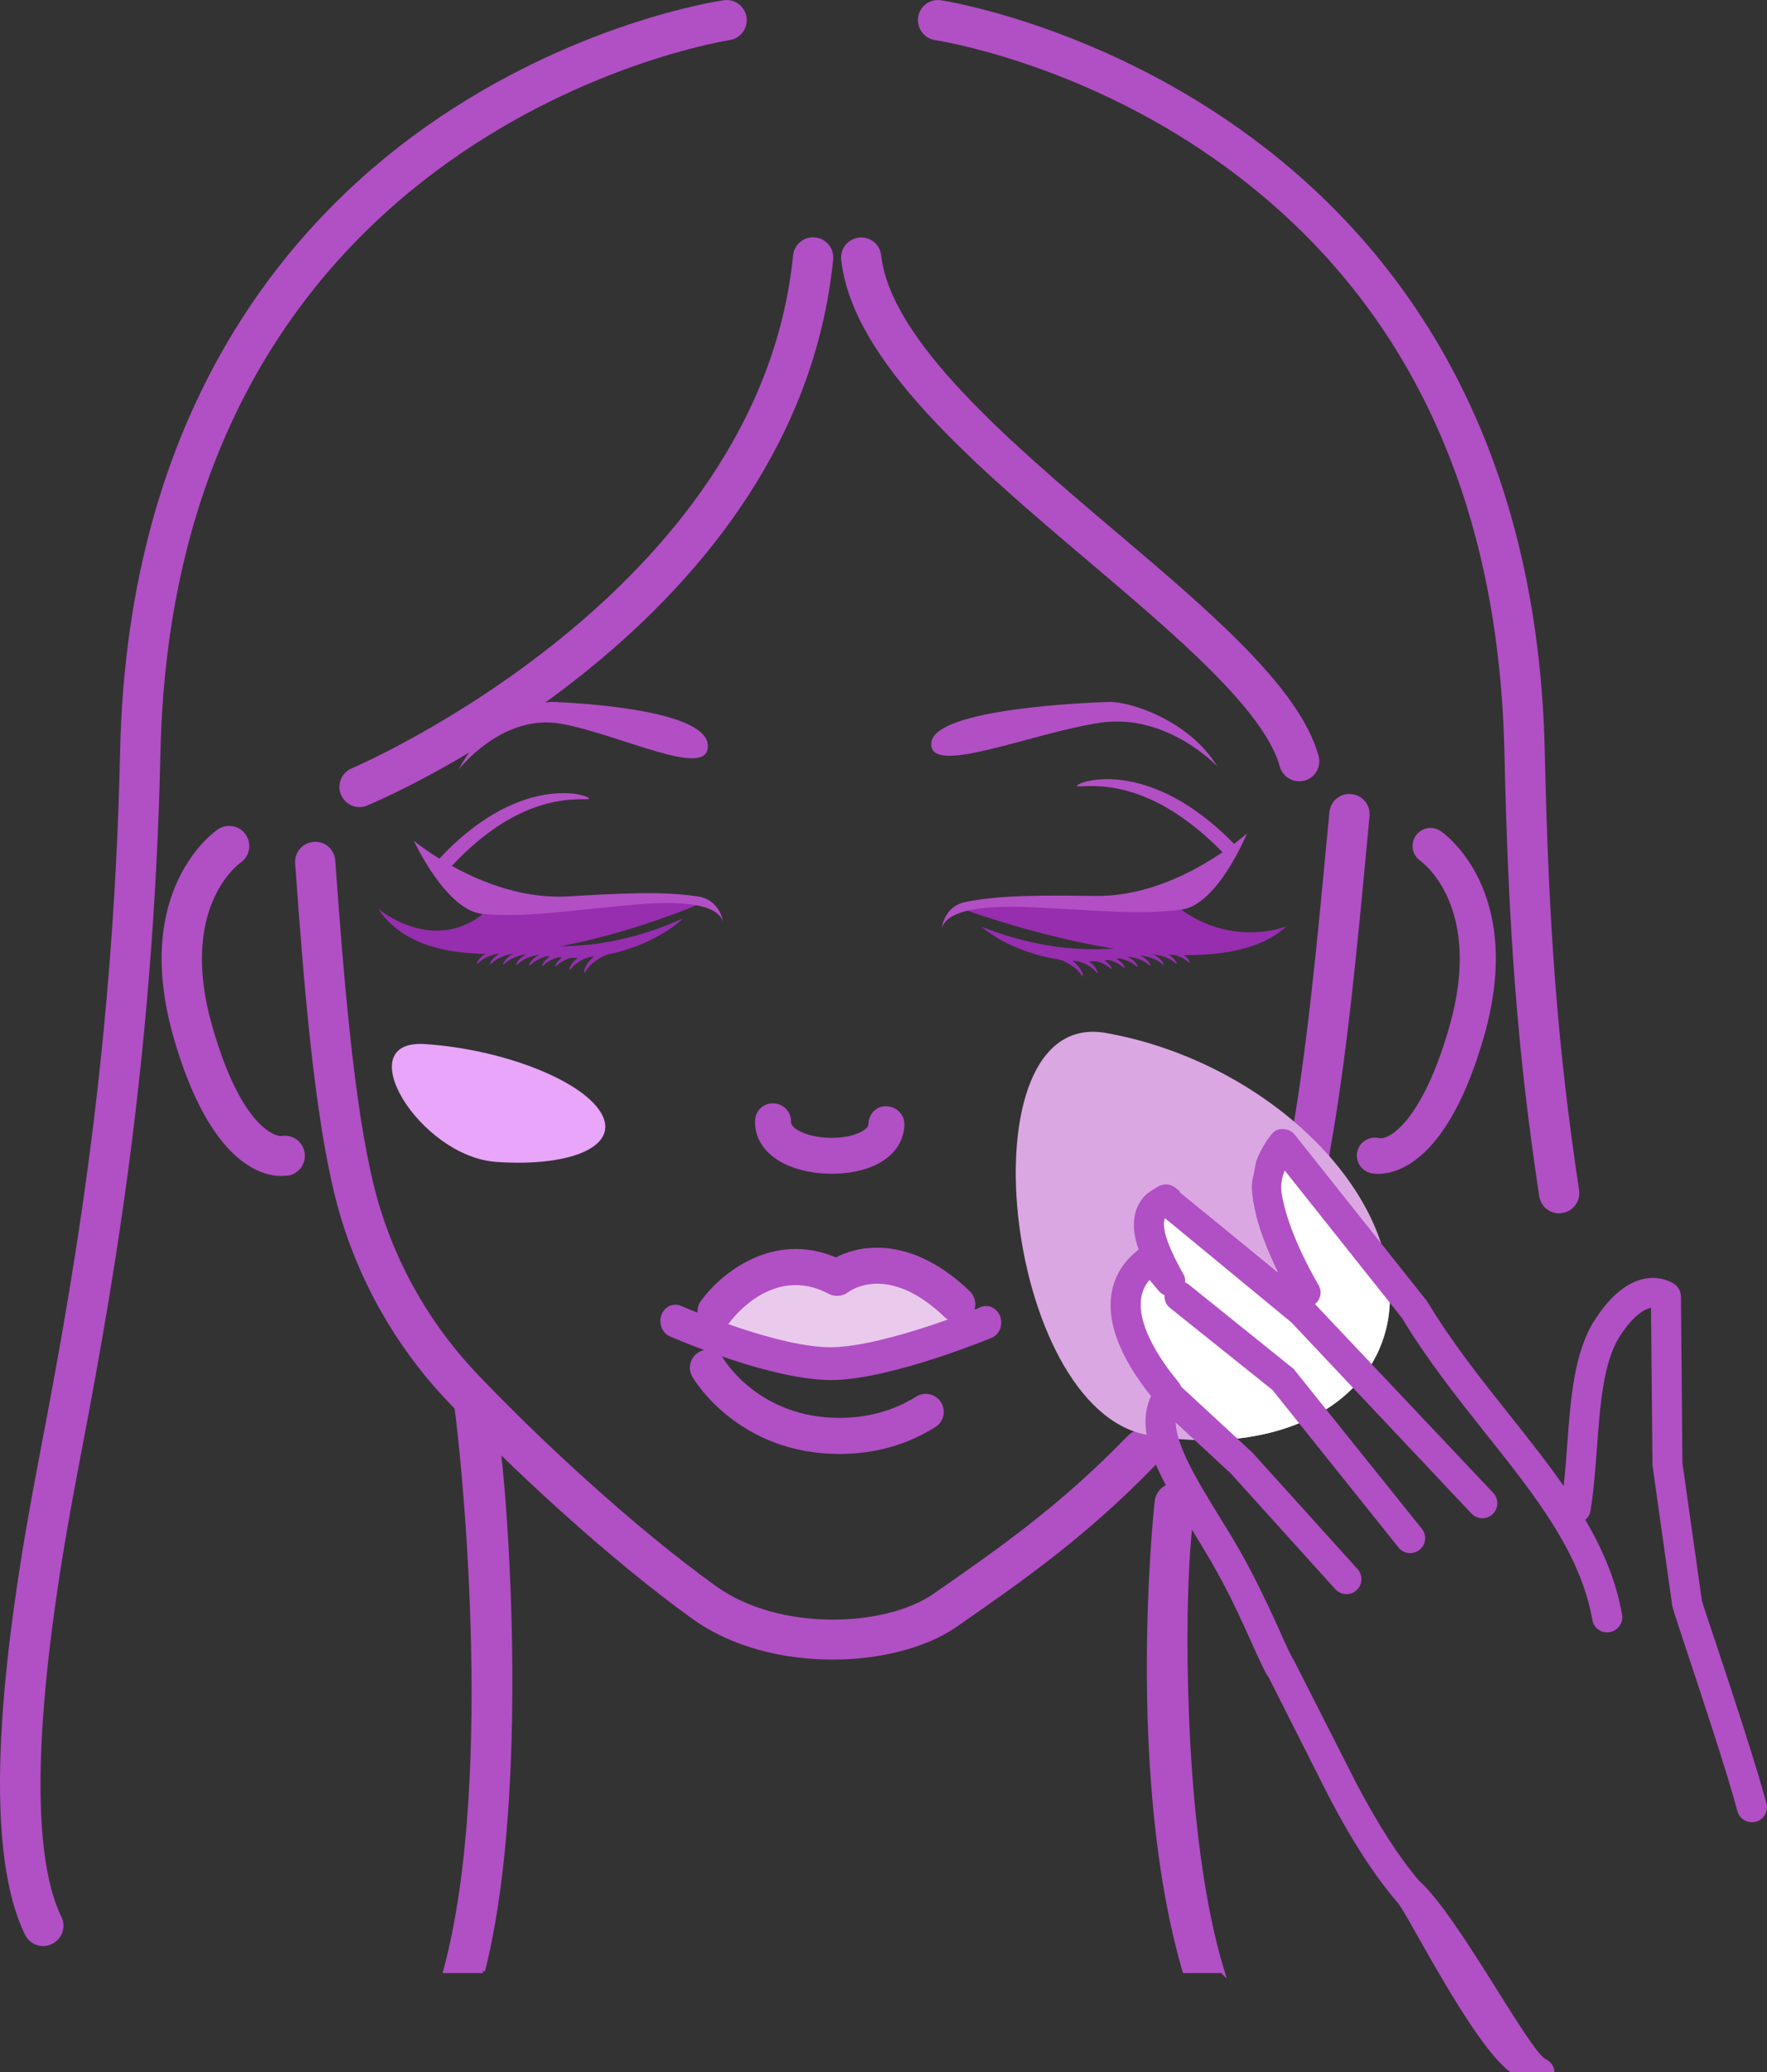 <svg viewBox="0 0 826.95 969.68" xmlns:xlink="http://www.w3.org/1999/xlink" xmlns="http://www.w3.org/2000/svg" data-sanitized-data-name="Layer 1" data-name="Layer 1" id="Layer_1">
  <rect x="0" y="0" width="826.95" height="969.68" fill="#333333" stroke="none"/>
  <defs>
    <style>
      .cls-1 {
        clip-path: url(#clippath);
      }

      .cls-2 {
        fill: none;
      }

      .cls-2, .cls-3, .cls-4, .cls-5, .cls-6, .cls-7, .cls-8, .cls-9 {
        stroke-width: 0px;
      }

      .cls-10 {
        stroke-width: 2px;
      }

      .cls-10, .cls-5, .cls-11 {
        fill: #b14fc5;
      }

      .cls-10, .cls-11 {
        stroke: #b14fc5;
        stroke-miterlimit: 10;
      }

      .cls-3 {
        fill: #962eaf;
      }

      .cls-4 {
        fill: #daa7e2;
      }

      .cls-6 {
        fill: #b24fc5;
      }

      .cls-7 {
        fill: #fff;
      }

      .cls-8 {
        fill: #e9caed;
      }

      .cls-9 {
        fill: #e8a5f9;
      }

      .cls-11 {
        stroke-width: .75px;
      }
    </style>
    <clipPath id="clippath">
      <path d="m651.09,609.76c5.05,36.27-29.08,66.6-62.22,66.6s-59.99-29.68-59.99-66.3,26.86-66.3,59.99-66.3,57.31,30.8,62.22,66Z" class="cls-2"></path>
    </clipPath>
  </defs>
  <g>
    <path d="m331.3,618.74s21.28-24.57,40.55-20.93c19.28,3.7,20.53,4.79,20.53,4.79,0,0,8.39-6.79,22.52-5.39,14.13,1.45,34.71,19.58,34.71,19.58,0,0-31.26,16.53-61.23,14.98-29.97-1.55-57.08-13.03-57.08-13.03Z" class="cls-8"></path>
    <path d="m389.63,775.55c-22.87,0-46.8-5.79-64.92-18.83-40-28.72-87-72.52-115.87-103.18-24.62-26.42-42.25-58.78-50.99-93.69-9.79-39.2-14.63-98.49-18.73-155.92-.35-4.64,3.15-8.69,7.79-8.99,4.69-.45,8.69,3.15,8.99,7.79,3.9,54.19,8.79,115.17,18.28,153.02,8.04,32.11,24.27,61.93,46.95,86.25,28.27,30.02,74.31,72.97,113.42,101.03,29.72,21.38,79.61,19.53,102.68,3.7,30.56-21.23,59.53-41.35,91.24-74.16,3.25-3.35,8.59-3.45,11.94-.2,3.35,3.25,3.45,8.54.2,11.89-32.86,34.01-62.43,54.54-93.74,76.31-13.93,9.54-35.06,14.98-57.23,14.98Z" class="cls-10"></path>
    <path d="m612.82,547.12c-4.64,0-8.49-3.9-8.49-8.54,0-.7.25-2.3.45-3,7.74-42.65,12.79-96.24,16.83-139.34l1.55-16.08c.45-4.64,4.34-8.04,9.19-7.59,4.64.45,8.04,4.54,7.59,9.19l-1.5,16.03c-4.1,43.4-9.14,97.39-17.08,141.04-.05,4.69-3.9,8.29-8.54,8.29Z" class="cls-10"></path>
    <path d="m571.97,922.23h-17.58c-26.62-91.14-13.53-215.85-12.93-220.09.05-.5.15-1,.35-1.45v-.05c1.35-3.75,5.09-6.24,9.24-5.54,1.25.15,2.5.7,3.45,1.4,2.4,1.6,3.9,4.44,3.65,7.49,0,.25,0,.45-.05.7-.05.35-1.45,9.89-2.4,25.67v.05c-2.1,33.56-2.35,130.85,16.28,191.83Z" class="cls-10"></path>
    <path d="m225.97,922.23h-17.53c24.92-92.09,7.49-248.61,5.24-263.59v-.05c-.1-.85-.25-1.4-.25-1.45-.8-4.54,2.3-8.94,6.89-9.69,4.64-.85,8.94,2.35,9.69,6.89.25,1.5,1.65,10.19,3.3,23.97,5.04,42.45,11.99,168.25-7.34,243.92Z" class="cls-10"></path>
    <path d="m168.29,376.67c-3.3,0-6.39-1.95-7.79-5.19-1.8-4.3.25-9.24,4.49-11.04,1.9-.8,191.28-81.95,207.16-240.82.45-4.64,4.69-8.04,9.24-7.54,4.64.45,7.99,4.59,7.54,9.24-16.88,168.9-209.26,251.26-217.45,254.65-1,.45-2.1.7-3.2.7Z" class="cls-10"></path>
    <path d="m131.68,549.27c-9.04,0-32.76-5.99-49.44-63.98-19.68-68.37,18.63-95.29,20.28-96.39,3.9-2.6,9.09-1.6,11.69,2.25s1.65,9.04-2.2,11.69c-1.3.9-29.67,21.87-13.58,77.86,14.83,51.59,32.36,51.89,33.01,51.89,4.59-.95,9.04,1.85,10.04,6.39,1,4.54-1.85,9.04-6.39,10.04-.5,0-1.7.25-3.4.25Z" class="cls-10"></path>
    <path d="m644.98,549.27c-1.7,0-2.9-.2-3.4-.35-4.54-1-7.39-5.54-6.39-10.04,1-4.54,5.54-7.34,10.04-6.39,4.84,1.25,20.43-8.04,33.01-51.89,16.13-56.03-12.39-76.96-13.58-77.86-3.8-2.65-4.74-7.89-2.1-11.69,2.65-3.8,7.79-4.79,11.64-2.2,1.65,1.1,39.9,28.02,20.23,96.39-16.68,57.98-40.4,64.03-49.44,64.03Z" class="cls-5"></path>
    <path d="m608.03,364.58c-3.7,0-7.09-2.45-8.14-6.19-7.24-26.52-48.99-61.88-89.35-96.09-54.39-46.1-110.62-93.79-115.87-140.84-.5-4.64,2.85-8.79,7.44-9.29,4.64-.6,8.79,2.8,9.29,7.44,4.49,40.35,60.53,87.9,110.02,129.85,44.25,37.51,86.05,72.97,94.69,104.53,1.25,4.49-1.4,9.09-5.89,10.34-.7.15-1.45.25-2.2.25Z" class="cls-10"></path>
    <path d="m389.28,549.22c-9.04,0-18.23-2.05-24.87-6.14-7.34-4.49-11.24-11.09-11.04-18.63.1-4.64,3.85-8.39,8.64-8.19,4.64.15,8.34,4,8.19,8.64,0,.5-.05,1.95,3,3.8,7.44,4.59,22.32,4.99,30.02.8,3.15-1.7,3.2-3.2,3.2-3.65.1-4.64,3.95-8.64,8.64-8.19,4.64.15,8.34,4,8.19,8.64-.2,7.49-4.44,13.93-11.99,18.03-5.99,3.3-13.93,4.89-21.97,4.89Z" class="cls-5"></path>
    <path d="m20.21,909.6c-3.15,0-6.14-1.75-7.59-4.74-20.83-42.8-10.34-133.24,5.54-216.6,15.08-79.06,35.76-187.33,39.05-336.71,3.55-160.56,79.91-247.31,143.28-291.86C269.12,11.54,336.04,1.51,338.84,1.11c4.64-.75,8.89,2.55,9.54,7.14.65,4.59-2.55,8.89-7.14,9.54-2.6.4-260.65,41.1-267.14,334.11-3.35,150.77-24.12,259.85-39.3,339.45-15.23,80.01-25.32,168.3-6.94,206.06,2.05,4.15.3,9.24-3.9,11.24-1.25.65-2.5.95-3.75.95Z" class="cls-10"></path>
    <path d="m729.68,566.75c-4.1,0-7.69-3-8.34-7.19-9.99-66.02-14.38-122.31-16.28-207.66-2.75-122.96-48.39-216.55-135.64-278.03-65.37-46.1-130.95-55.98-131.6-56.08-4.59-.65-7.79-4.94-7.14-9.54s4.89-7.89,9.54-7.14c2.75.4,274.83,42.8,281.72,350.39,1.85,84.55,6.24,140.29,16.08,205.51.7,4.59-2.45,8.89-7.04,9.59-.45.1-.9.15-1.3.15Z" class="cls-10"></path>
    <path d="m391.14,645.72c27.4-1.02,71.12-18.99,72.94-19.75,3.64-1.5,5.44-5.95,4.03-9.92-1.41-3.96-5.55-5.95-9.15-4.45-.41.2-43.35,17.82-68.45,18.76-25.31.95-71.29-19.15-71.76-19.31-3.58-1.6-7.75.29-9.2,4.22-1.45,3.93.32,8.43,3.94,10.03,2.05.88,49.31,21.47,77.63,20.41Z" class="cls-5"></path>
    <path d="m334.84,622.13c-1.7,0-3.4-.5-4.89-1.55-3.8-2.7-4.64-7.94-2-11.74,9.24-12.98,33.81-32.96,63.28-20.48,12.44-6.59,36.46-9.39,62.63,15.83,3.35,3.25,3.45,8.59.2,11.94-3.25,3.35-8.54,3.45-11.94.2-26.42-25.47-44.35-12.34-45.1-11.74-2.65,2-6.24,2.35-9.19.8-26.17-13.88-45.4,12.09-46.2,13.18-1.6,2.35-4.2,3.55-6.79,3.55Z" class="cls-5"></path>
    <path d="m392.88,680.32c-47.39,0-68.02-34.61-68.87-36.11-2.35-4.05-.95-9.19,3.05-11.54,4-2.35,9.14-.95,11.49,3.05.7,1.15,16.93,27.72,54.34,27.72,13.28,0,25.32-3.35,35.86-9.94,3.95-2.5,9.14-1.25,11.64,2.65,2.45,3.95,1.3,9.14-2.65,11.59-13.28,8.34-28.37,12.59-44.85,12.59Z" class="cls-5"></path>
    <path d="m537.08,671.45c67.79,11.91,118.48-20.5,113.02-72.43-5.46-51.93-64.71-103.74-132.64-115.69-67.79-11.91-48.18,176.21,19.61,188.12Z" class="cls-4"></path>
    <path d="m232.41,543.69c36.14,2.42,58.01-7.95,48.75-23.18-9.26-15.22-46.01-29.54-82.22-31.97-36.14-2.42-2.67,52.73,33.47,55.15Z" class="cls-9"></path>
    <g class="cls-1">
      <path d="m537.08,671.45c67.79,11.91,118.48-20.5,113.02-72.43-5.46-51.93-64.71-103.74-132.64-115.69-67.79-11.91-48.18,176.21,19.61,188.12Z" class="cls-7"></path>
    </g>
  </g>
  <path d="m452.36,425.95s113.56,41.87,149.95,7.26c-.53.58-25.23,9.97-49.49-7.57-6.93-4.93-88.52-8.2-100.46.31Z" class="cls-3"></path>
  <path d="m440.73,434.44s.96-10.53,11.44-12.46c10.48-1.94,21.58-3.43,60.14-2.75,38.56.69,71.26-29.28,71.26-29.28,0,0-13.55,33.45-30.76,35.69-19.91,2.59-39.95.24-59.9-.57-9.98-.41-48.55-4.11-52.19,9.37Z" class="cls-6"></path>
  <path d="m459.36,433.59s.33.14.95.39c.61.26,1.53.59,2.68,1.04,2.31.86,5.62,2.01,9.6,3.2,2,.59,4.16,1.19,6.46,1.77,2.3.57,4.73,1.13,7.26,1.62,2.52.52,5.15.92,7.81,1.32,2.67.34,5.38.68,8.11.85,1.36.11,2.72.21,4.08.25.68.03,1.36.06,2.03.09.68.01,1.35.02,2.02.03,2.69.03,5.34,0,7.91-.13,1.29-.02,2.55-.15,3.78-.23.62-.04,1.23-.08,1.84-.13.6-.06,1.2-.13,1.79-.19,2.37-.19,4.58-.54,6.66-.78,1.03-.16,2.02-.32,2.96-.47.95-.13,1.84-.28,2.68-.44,1.67-.33,3.17-.51,4.37-.79,1.2-.26,2.17-.42,2.82-.56.66-.12,1.01-.18,1.01-.18,0,0-.31.17-.9.49-.59.31-1.45.79-2.57,1.34-1.11.59-2.5,1.17-4.1,1.86-1.6.71-3.47,1.31-5.49,2.05-2.06.61-4.29,1.31-6.71,1.83-.6.14-1.22.28-1.84.42-.63.11-1.26.23-1.9.34-1.28.24-2.59.45-3.94.61-1.34.17-2.71.34-4.1.42-.7.05-1.4.1-2.1.15-.7.05-1.41.04-2.12.07-.71.02-1.43.03-2.14.05-.72,0-1.44-.02-2.16-.04-1.44-.02-2.89-.11-4.33-.21-2.89-.22-5.76-.6-8.56-1.09-1.4-.28-2.79-.51-4.14-.86-.68-.16-1.35-.32-2.02-.48-.67-.17-1.32-.37-1.97-.55-2.61-.72-5.08-1.58-7.38-2.47-2.31-.9-4.44-1.86-6.37-2.81-1.92-.97-3.65-1.91-5.14-2.83-1.5-.9-2.75-1.77-3.77-2.49-1.03-.71-1.78-1.35-2.3-1.77-.52-.43-.77-.68-.77-.68Z" class="cls-3"></path>
  <path d="m575.94,398.01c-1.3,1.24-2.34,2.27-3.34,1.25-7.48-7.76-15.41-14.33-23.26-19.31-7.85-4.99-15.63-8.26-22.42-10.03-6.8-1.8-12.56-2.15-16.54-2.12-3.99.03-6.21.38-6.35-.04-.16-.41,1.94-1.63,6.09-2.45,4.13-.82,10.33-1.18,17.78.16,7.43,1.31,16.01,4.36,24.55,9.36,8.54,4.99,17.06,11.78,24.89,19.83,1.05,1.06-.03,2.05-1.33,3.29l-.06.06Z" class="cls-6"></path>
  <path d="m488.73,445.48c.12-.71.24-1.28.65-1.2,6.04,1.33,11.26,3.87,14.29,6.81,1.52,1.44,2.43,2.94,2.85,4.04.41,1.11.41,1.77.26,1.82-.18.06-.5-.48-1.13-1.34-.64-.85-1.65-2.01-3.16-3.13-2.98-2.28-7.98-4.39-13.65-5.61-.37-.07-.24-.64-.12-1.35v-.03Z" class="cls-3"></path>
  <path d="m494.07,446.59c.02-.72.05-1.31.46-1.28,6.17.43,11.71,2.16,15.14,4.62,1.72,1.2,2.84,2.55,3.42,3.57.57,1.04.67,1.7.52,1.76-.17.09-.57-.4-1.32-1.16-.76-.75-1.93-1.74-3.59-2.63-3.29-1.82-8.54-3.17-14.33-3.53-.37-.02-.33-.6-.31-1.32v-.03Z" class="cls-3"></path>
  <path d="m499.65,447.51c-.08-.71-.14-1.3.28-1.33,6.17-.44,11.9.5,15.64,2.46,1.87.95,3.17,2.13,3.89,3.06.71.95.9,1.59.77,1.67-.16.11-.62-.32-1.47-.96-.86-.63-2.15-1.45-3.92-2.1-3.51-1.34-8.9-1.94-14.68-1.49-.37.03-.41-.55-.5-1.26v-.03Z" class="cls-3"></path>
  <path d="m505.74,447.02c-.08-.71-.14-1.3.28-1.33,6.17-.44,11.9.5,15.64,2.46,1.87.95,3.17,2.13,3.89,3.06.71.95.9,1.59.77,1.67-.16.11-.62-.32-1.47-.96-.86-.63-2.15-1.45-3.92-2.1-3.51-1.34-8.9-1.94-14.68-1.49-.37.03-.41-.55-.5-1.26v-.03Z" class="cls-3"></path>
  <path d="m511.82,446.53c-.08-.71-.14-1.3.28-1.33,6.17-.44,11.9.5,15.64,2.46,1.87.95,3.17,2.13,3.89,3.06.71.95.9,1.59.77,1.67-.16.11-.62-.32-1.47-.96-.86-.63-2.15-1.45-3.92-2.1-3.51-1.34-8.9-1.94-14.68-1.49-.37.03-.41-.55-.5-1.26v-.03Z" class="cls-3"></path>
  <path d="m517.91,446.03c-.08-.71-.14-1.3.28-1.33,6.17-.44,11.9.5,15.64,2.46,1.87.95,3.17,2.13,3.89,3.06.71.95.9,1.59.77,1.67-.16.11-.62-.32-1.47-.96-.86-.63-2.15-1.45-3.92-2.1-3.51-1.34-8.9-1.94-14.68-1.49-.37.03-.41-.55-.5-1.26v-.03Z" class="cls-3"></path>
  <path d="m524,445.54c-.08-.71-.14-1.3.28-1.33,6.17-.44,11.9.5,15.64,2.46,1.87.95,3.17,2.13,3.89,3.06.71.95.9,1.59.77,1.67-.16.11-.62-.32-1.47-.96-.86-.63-2.15-1.45-3.92-2.1-3.51-1.34-8.9-1.94-14.68-1.49-.37.03-.41-.55-.5-1.26v-.03Z" class="cls-3"></path>
  <path d="m530.08,445.05c-.08-.71-.14-1.3.28-1.33,6.17-.44,11.9.5,15.64,2.46,1.87.95,3.17,2.13,3.89,3.06.71.95.9,1.59.77,1.67-.16.11-.62-.32-1.47-.96-.86-.63-2.15-1.45-3.92-2.1-3.51-1.34-8.9-1.94-14.68-1.49-.37.03-.41-.55-.5-1.26v-.03Z" class="cls-3"></path>
  <path d="m536.17,444.55c-.08-.71-.14-1.3.28-1.33,6.17-.44,11.9.5,15.64,2.46,1.87.95,3.17,2.13,3.89,3.06.71.95.9,1.59.77,1.67-.16.11-.62-.32-1.47-.96-.86-.63-2.15-1.45-3.92-2.1-3.51-1.34-8.9-1.94-14.68-1.49-.37.03-.41-.55-.5-1.26v-.03Z" class="cls-3"></path>
  <path d="m326.42,423.39s-117.34,50.35-149.46,1.82c.56.56,25.66,21.08,49.09,2.45,6.69-5.24,88.06-12.23,100.37-4.27Z" class="cls-3"></path>
  <path d="m338.42,431.35s-1.44-10.47-12-11.93c-10.56-1.46-21.71-2.45-60.21,0-38.49,2.45-72.52-26-72.52-26,0,0,15.06,32.8,32.36,34.25,20.01,1.68,39.92-1.58,59.81-3.3,9.95-.86,48.31-6.32,52.56,6.98Z" class="cls-6"></path>
  <path d="m205.22,407.21c1.36,1.18,2.45,2.16,3.39,1.1,7.12-8.09,14.74-15.02,22.36-20.35,7.61-5.34,15.24-8.96,21.94-11.05,6.71-2.11,12.45-2.72,16.43-2.88,3.99-.16,6.22.1,6.34-.33.14-.42-2.02-1.54-6.2-2.17-4.16-.63-10.38-.71-17.75.97-7.36,1.64-15.79,5.09-24.09,10.47-8.3,5.37-16.5,12.54-23.96,20.95-1,1.1.12,2.04,1.48,3.23l.06.05Z" class="cls-6"></path>
  <g>
    <path d="m319.77,429.67s-.32.15-.93.43c-.6.28-1.5.66-2.63,1.16-2.27.97-5.52,2.26-9.45,3.64-1.97.68-4.1,1.38-6.38,2.06-2.27.68-4.67,1.35-7.18,1.95-2.49.63-5.1,1.15-7.74,1.67-2.65.46-5.35.92-8.06,1.22-1.36.17-2.71.34-4.07.43-.68.06-1.35.12-2.03.18-.68.04-1.35.08-2.02.12-2.69.16-5.34.24-7.91.23-1.29.04-2.55-.04-3.79-.06-.62-.01-1.24-.03-1.84-.04-.61-.04-1.2-.07-1.8-.11-2.37-.09-4.6-.33-6.69-.48-1.04-.12-2.03-.23-2.97-.33-.95-.09-1.85-.2-2.69-.32-1.68-.26-3.19-.37-4.4-.59-1.21-.21-2.19-.32-2.85-.43-.66-.09-1.02-.13-1.02-.13,0,0,.32.16.92.45.6.28,1.48.72,2.62,1.22,1.13.54,2.55,1.05,4.18,1.67,1.63.64,3.52,1.15,5.58,1.79,2.08.51,4.35,1.12,6.79,1.52.61.11,1.23.22,1.85.33.63.08,1.27.17,1.91.26,1.29.18,2.61.33,3.96.43,1.35.11,2.72.22,4.12.23.7.02,1.4.04,2.1.06.71.02,1.41-.02,2.13-.03.71-.02,1.43-.03,2.14-.05.72-.03,1.43-.09,2.15-.14,1.44-.09,2.88-.24,4.31-.41,2.87-.35,5.72-.86,8.5-1.48,1.38-.34,2.76-.64,4.1-1.05.67-.19,1.33-.38,2-.57.66-.2,1.3-.43,1.94-.64,2.57-.84,5-1.81,7.26-2.81,2.26-1,4.35-2.06,6.23-3.1,1.88-1.06,3.56-2.08,5.01-3.06,1.45-.97,2.67-1.89,3.65-2.66.99-.76,1.72-1.43,2.22-1.87.5-.45.74-.71.74-.71Z" class="cls-3"></path>
    <path d="m290.98,442.88c-.16-.7-.3-1.27-.7-1.17-5.97,1.61-11.07,4.38-13.97,7.45-1.46,1.51-2.3,3.05-2.67,4.16-.36,1.13-.33,1.79-.17,1.83.19.05.48-.5,1.07-1.39.61-.88,1.56-2.08,3.02-3.27,2.87-2.42,7.77-4.75,13.38-6.23.36-.09.21-.65.05-1.36v-.03Z" class="cls-3"></path>
    <path d="m285.69,444.25c-.05-.72-.11-1.3-.52-1.26-6.14.71-11.6,2.69-14.92,5.31-1.66,1.28-2.72,2.68-3.25,3.72-.52,1.06-.59,1.72-.44,1.79.18.08.55-.43,1.27-1.22.73-.78,1.85-1.83,3.47-2.79,3.2-1.97,8.39-3.55,14.15-4.18.37-.04.3-.61.25-1.33v-.03Z" class="cls-3"></path>
    <path d="m280.16,445.42c.05-.72.08-1.3-.34-1.32-6.18-.16-11.86,1.04-15.51,3.17-1.82,1.03-3.07,2.27-3.74,3.23-.67.98-.82,1.62-.69,1.71.16.1.6-.34,1.42-1.03.83-.67,2.09-1.55,3.82-2.28,3.44-1.5,8.8-2.34,14.6-2.16.37.02.39-.56.44-1.28v-.03Z" class="cls-3"></path>
    <path d="m274.06,445.2c.05-.72.08-1.3-.34-1.32-6.18-.16-11.86,1.04-15.51,3.17-1.82,1.03-3.07,2.27-3.74,3.23-.67.98-.82,1.62-.69,1.71.16.1.6-.34,1.42-1.03.83-.67,2.09-1.55,3.82-2.28,3.44-1.5,8.8-2.34,14.6-2.16.37.02.39-.56.44-1.28v-.03Z" class="cls-3"></path>
    <path d="m267.95,444.99c.05-.72.08-1.3-.34-1.32-6.18-.16-11.86,1.04-15.51,3.17-1.82,1.03-3.07,2.27-3.74,3.23-.67.98-.82,1.62-.69,1.71.16.1.6-.34,1.42-1.03.83-.67,2.09-1.55,3.82-2.28,3.44-1.5,8.8-2.34,14.6-2.16.37.02.39-.56.44-1.28v-.03Z" class="cls-3"></path>
    <path d="m261.85,444.77c.05-.72.08-1.3-.34-1.32-6.18-.16-11.86,1.04-15.51,3.17-1.82,1.03-3.07,2.27-3.74,3.23-.67.98-.82,1.62-.69,1.71.16.1.6-.34,1.42-1.03.83-.67,2.09-1.55,3.82-2.28,3.44-1.5,8.8-2.34,14.6-2.16.37.02.39-.56.44-1.28v-.03Z" class="cls-3"></path>
    <path d="m255.75,444.56c.05-.72.08-1.3-.34-1.32-6.18-.16-11.86,1.04-15.51,3.17-1.82,1.03-3.07,2.27-3.74,3.23-.67.98-.82,1.62-.69,1.71.16.1.6-.34,1.42-1.03.83-.67,2.09-1.55,3.82-2.28,3.44-1.5,8.8-2.34,14.6-2.16.37.02.39-.56.44-1.28v-.03Z" class="cls-3"></path>
    <path d="m249.64,444.34c.05-.72.08-1.3-.34-1.32-6.18-.16-11.86,1.04-15.51,3.17-1.82,1.03-3.07,2.27-3.74,3.23-.67.98-.82,1.62-.69,1.71.16.1.6-.34,1.42-1.03.83-.67,2.09-1.55,3.82-2.28,3.44-1.5,8.8-2.34,14.6-2.16.37.02.39-.56.44-1.28v-.03Z" class="cls-3"></path>
    <path d="m243.54,444.13c.05-.72.08-1.3-.34-1.32-6.18-.16-11.86,1.04-15.51,3.17-1.82,1.03-3.07,2.27-3.74,3.23-.67.98-.82,1.62-.69,1.71.16.1.6-.34,1.42-1.03.83-.67,2.09-1.55,3.82-2.28,3.44-1.5,8.8-2.34,14.6-2.16.37.02.39-.56.44-1.28v-.03Z" class="cls-3"></path>
  </g>
  <path d="m214.64,360.1s20.4-26.38,47.84-21.46c28.03,5.03,69.98,26.73,68.76,9.85-1.22-16.88-63.83-19.7-72.27-20.05-8.44-.35-32.71,8.79-44.32,31.66Z" class="cls-6"></path>
  <path d="m569.74,358.68s-23.43-25.2-54.94-20.49c-32.19,4.81-80.37,25.53-78.96,9.41,1.4-16.13,73.31-18.82,83-19.15,9.7-.34,37.57,8.4,50.9,30.24Z" class="cls-6"></path>
  <path d="m826.35,843.95c-5.19-19.18-15.98-51.74-23.12-73.26-3.55-10.64-6.89-20.68-7.14-21.77l-9.09-64.28-.7-78.06c-.05-2.1-1.05-4.05-2.7-5.29-.55-.45-5.79-4-13.58-2.65-8.34,1.55-16.23,8.04-23.52,19.43-9.49,14.83-11.14,36.91-12.69,58.18-.49,6.72-1.01,13.57-1.76,20.12-7.9-11.43-16.83-22.67-25.96-34.15-13.18-16.58-26.82-33.71-38.56-53.19l-61.88-77.86c-1.25-1.55-3.1-2.45-5.09-2.5-2.8,0-3.9.8-5.19,2.3-.45.55-11.59,13.73-9.04,29.57,2.02,12.54,7.58,25.78,12.74,36.12l-49.2-40.61c-2.2-1.75-5.24-2-7.74-.5l-3,1.85c-4.24,2.6-7.04,6.94-7.84,12.19-.7,4.24-.1,9.19,2,15.18l-2.25,1.95c-8.04,6.94-23.42,27.22,8.09,66.52l-.3.65c-7.99,17.43,5.64,39.45,19.98,62.78.9,1.5,1.85,3,2.75,4.49,1.9,3.1,3.8,6.29,5.64,9.44,1.05,1.85,2.1,3.75,3.15,5.59,2.15,3.9,4.14,7.74,6.04,11.49v.05c3.85,7.79,7.19,15.13,9.89,21.18,1.55,3.5,2.8,6.24,3.9,8.49v.05c1.8,3.85,2.95,6.09,3.8,7.09l28.47,56.38c10.59,20.23,21.03,36.36,31.56,48.69,4.19,3.75,34.86,66.22,53.09,79.71h19.88s-.05-.1.1-.4c-.35-2.15-1.75-4.1-3.75-4.99-8.04-3.85-41.25-67.57-59.63-83.8-9.29-10.94-19.13-26.27-29.27-45.5l-29.12-57.33c-1.15-1.6-4.05-7.94-6.79-14.08-1.65-3.7-3.55-7.89-5.69-12.39-1.15-2.4-2.4-4.89-3.65-7.49-3.1-6.34-6.59-12.94-10.44-19.58-2.75-4.79-5.69-9.54-8.59-14.18-10.07-16.49-20.45-33.4-20.3-44.84l26.49,24.51,48.84,54.09c1.35,1.45,3.15,2.2,4.94,2.2,1.6,0,3.2-.55,4.44-1.7,2.75-2.45,2.95-6.64.5-9.39l-49.24-54.54-33.4-30.89c-.09-.2-.16-.43-.26-.62-.25-.5-.55-.95-.85-1.35l-1.8-2.25c-7.79-9.69-23.87-32.96-11.54-46.5l4.64,5.54c.73.88,1.71,1.56,2.79,1.92-.23,2.17.49,4.41,2.31,5.87l48.04,38.46,59.03,73.76c1.3,1.65,3.25,2.5,5.19,2.5,1.45,0,2.95-.5,4.1-1.45,2.9-2.3,3.35-6.49,1.05-9.34l-60.03-74.81-49.04-39.45c-.56-.45-1.2-.72-1.85-.96,0-.1.04-.19.05-.29.2-1.25-.1-2.6-.8-3.75-8.34-14.78-9.54-21.67-9.04-24.82.1-.8.35-1.5.75-2l59.43,48.99,84.3,89.45c2.55,2.7,6.74,2.85,9.39.3,2.65-2.55,2.8-6.74.3-9.39l-83.7-88.65-.02-.02c2.72-1.99,3.64-5.64,1.91-8.62-5.39-9.29-14.78-27.22-17.33-43.1-.7-4.15.3-8.19,1.7-11.49l55.39,69.67c11.69,19.48,25.62,36.96,39.05,53.89,22.92,28.77,44.55,55.98,49.99,87.4.55,3.25,3.35,5.54,6.54,5.54.35,0,.75-.05,1.25-.15,3.6-.65,6.04-4.1,5.39-7.69-2.77-15.92-9.05-30.51-17.32-44.55,1.28-.99,2.25-2.4,2.53-4.09,1.55-9.49,2.3-19.78,3.05-29.77,1.45-19.63,2.95-39.95,10.64-51.99,6.54-10.19,12.04-13.28,15.38-13.68l.7,74.06,9.24,65.67c.45,2.1,2.8,9.14,7.59,23.57,7.09,21.38,17.83,53.74,22.92,72.57.8,2.95,3.45,4.89,6.39,4.89.55,0,1.15-.05,1.75-.2,3.55-.95,5.64-4.59,4.69-8.14Z" class="cls-11"></path>
  <path d="m551.98,557.78l45.9,37.45-3.4-7.43s-4.1-10.35-4.64-12.02-5.29-17.11-3.62-24.16,1.35-7.85,1.35-7.85c0,0-13.46-2.38-22.83,1.98-9.18,4.27-12.75,12.05-12.75,12.05Z" class="cls-4"></path>
</svg>